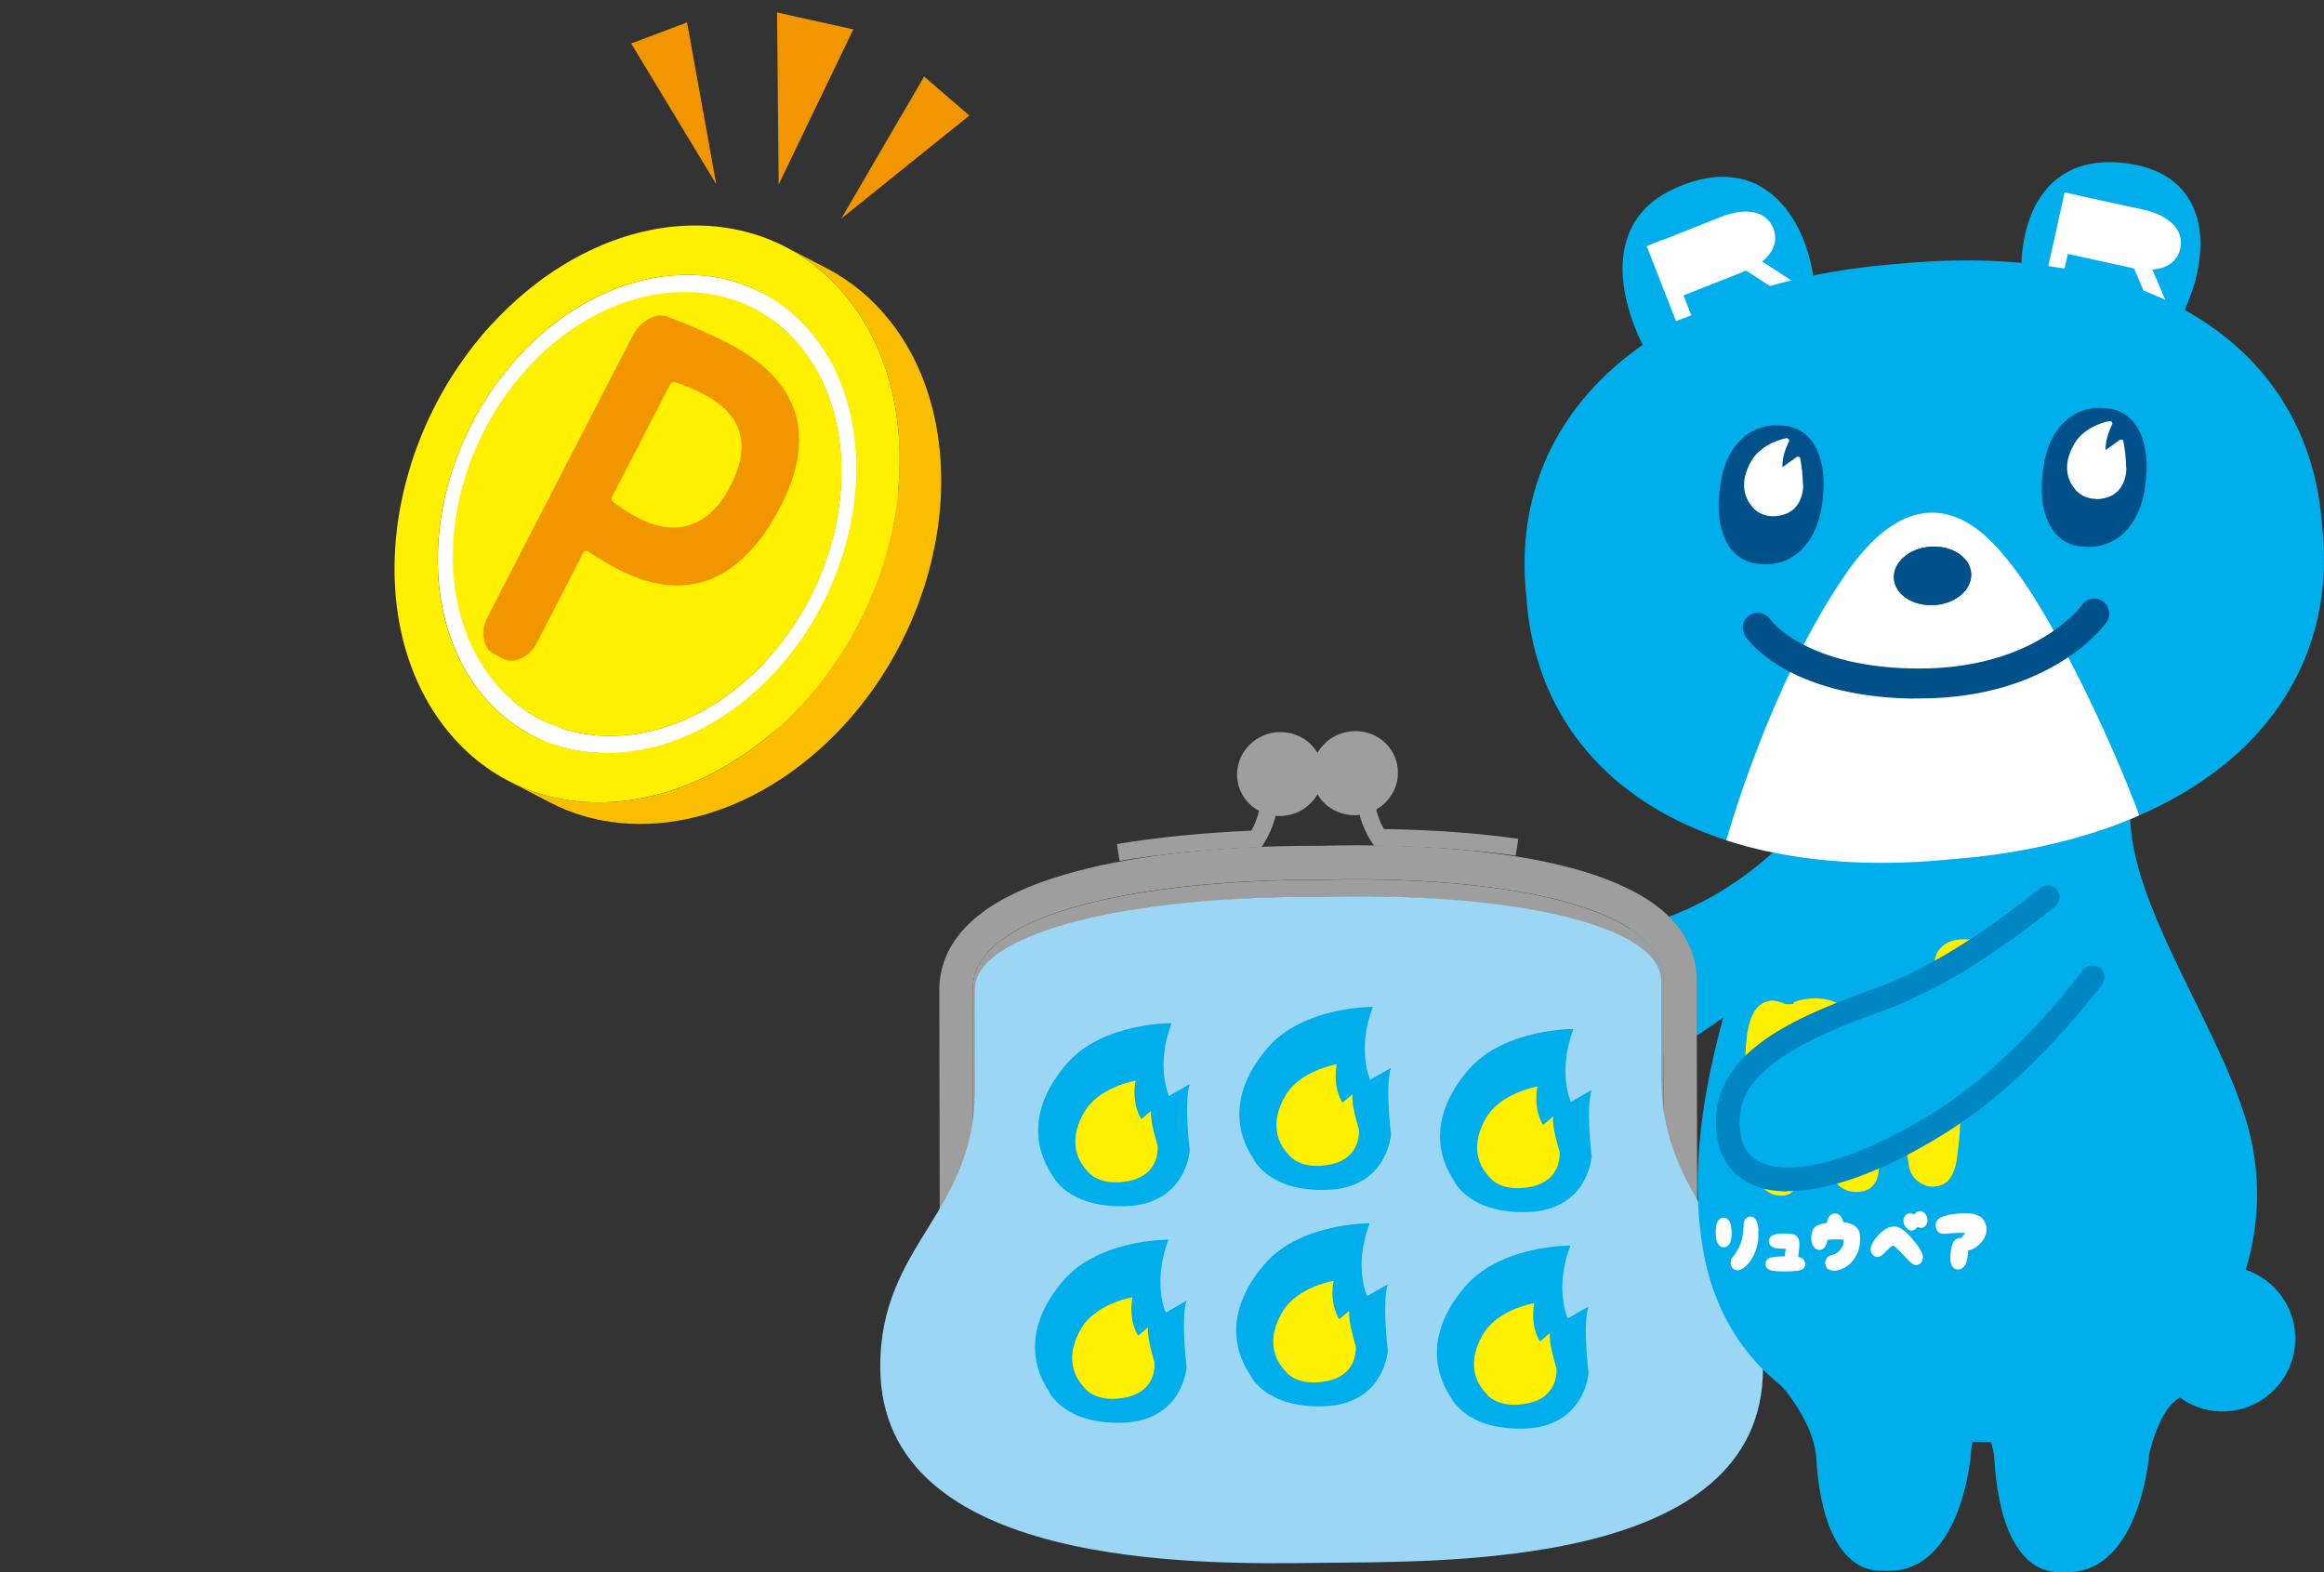 <?xml version="1.0" encoding="UTF-8"?><svg id="_レイヤー_2" xmlns="http://www.w3.org/2000/svg" xmlns:xlink="http://www.w3.org/1999/xlink" width="170" height="115" viewBox="0 0 170 115"><rect x="0" y="0" width="170" height="115" fill="#333333" stroke="none"/><defs><style>.cls-1{fill:none;}.cls-2{clip-path:url(#clippath);}.cls-3{fill:#f9be00;}.cls-4{fill:#005189;}.cls-5{fill:#00aeeb;}.cls-6{fill:#0086c2;}.cls-7{fill:#f29600;}.cls-8{fill:#fff;}.cls-9{fill:#fff000;}.cls-10{fill:#9bd7f5;}.cls-11{fill:#9e9e9f;}.cls-12{clip-path:url(#clippath-1);}.cls-13{clip-path:url(#clippath-4);}.cls-14{clip-path:url(#clippath-3);}.cls-15{clip-path:url(#clippath-2);}.cls-16{clip-path:url(#clippath-7);}.cls-17{clip-path:url(#clippath-8);}.cls-18{clip-path:url(#clippath-6);}.cls-19{clip-path:url(#clippath-5);}.cls-20{clip-path:url(#clippath-9);}.cls-21{isolation:isolate;}</style><clipPath id="clippath"><path class="cls-1" d="M169.87,38.54c1.44,13.4-9.26,22.96-27.21,24.32-17.92,1.77-30.11-5.8-31.01-19.24-1.44-13.4,9.26-22.96,27.21-24.32,17.92-1.76,30.11,5.8,31.01,19.25Z"/></clipPath><clipPath id="clippath-1"><path class="cls-1" d="M38.24,52.28c.36,.45,.74,.86,1.14,1.24-1.01-.53-2.03-1.05-3.04-1.58-.4-.38-.78-.79-1.14-1.23-5.13-6.36-3.91-17.39,2.76-24.68,1.01,.53,2.02,1.05,3.04,1.58-6.68,7.29-7.9,18.31-2.76,24.67Z"/></clipPath><clipPath id="clippath-2"><path class="cls-1" d="M39.38,53.52c.79,.75,1.66,1.36,2.58,1.83l-3.04-1.57c-.92-.48-1.79-1.09-2.58-1.83q.51,.27,.95,.49c.06,.03,.13,.07,.19,.1,.11,.06,.27,.14,.38,.2,.32,.16,.63,.33,.95,.49,.12,.06,.26,.13,.38,.2,.06,.03,.14,.06,.19,.1Z"/></clipPath><clipPath id="clippath-3"><path class="cls-1" d="M41.02,27.59s-.01,.02-.02,.02c-1.02-.52-2.03-1.05-3.04-1.58,0,0,.02-.01,.03-.02,5.3-5.73,12.46-7.35,17.77-4.6l3.03,1.58c-5.3-2.76-12.45-1.14-17.76,4.6Z"/></clipPath><clipPath id="clippath-4"><path class="cls-1" d="M55.15,22.57c1.01,.52,2.03,1.04,3.04,1.57-4.93-2.56-11.57-1.05-16.49,4.27-6.22,6.76-7.36,17.02-2.59,22.93,1,1.23,2.16,2.18,3.45,2.85-.5-.26-1.01-.53-1.52-.79-.5-.26-1.01-.53-1.51-.79-1.29-.67-2.46-1.62-3.46-2.85-4.77-5.92-3.63-16.17,2.59-22.94,4.92-5.32,11.56-6.83,16.49-4.26Z"/></clipPath><clipPath id="clippath-5"><path class="cls-1" d="M58.18,24.15c.84,.44,1.64,1,2.37,1.67-1.02-.52-2.03-1.06-3.04-1.58-.73-.68-1.52-1.23-2.36-1.66,.91,.47,2.13,1.1,3.04,1.57Z"/></clipPath><clipPath id="clippath-6"><path class="cls-1" d="M59.08,49.9c-4.96,5.34-11.6,6.85-16.52,4.29l-3.04-1.57c4.93,2.55,11.56,1.05,16.52-4.3,1.01,.53,2.02,1.05,3.04,1.58Z"/></clipPath><clipPath id="clippath-7"><path class="cls-1" d="M59.1,49.88s-.02,.01-.02,.03c-1.02-.52-2.03-1.05-3.04-1.58,0,0,.01-.01,.02-.02,6.17-6.71,7.31-16.97,2.54-22.88-.35-.43-.71-.83-1.1-1.19,.75,.39,3.04,1.58,3.04,1.58,.38,.36,.75,.75,1.09,1.18,4.78,5.91,3.64,16.16-2.54,22.88Z"/></clipPath><clipPath id="clippath-8"><path class="cls-1" d="M55.76,21.41c1.01,.53,2.02,1.05,3.03,1.58,1.39,.72,2.65,1.74,3.72,3.06,5.14,6.37,3.92,17.42-2.74,24.65-5.34,5.78-12.51,7.4-17.81,4.65-1.01-.52-2.02-1.05-3.04-1.57,5.31,2.75,12.47,1.13,17.82-4.65,6.65-7.23,7.88-18.27,2.74-24.64-1.07-1.33-2.34-2.34-3.72-3.07Z"/></clipPath><clipPath id="clippath-9"><path class="cls-1" d="M57.48,18.07c1.01,.53,2.02,1.05,3.04,1.58,1.67,.87,3.2,2.11,4.49,3.71,6.21,7.69,4.73,20.99-3.3,29.72-6.46,6.97-15.08,8.94-21.48,5.62-1-.53-2.02-1.05-3.04-1.58,6.4,3.32,15.03,1.36,21.48-5.62,8.03-8.74,9.51-22.02,3.3-29.72-1.29-1.6-2.82-2.84-4.49-3.71Z"/></clipPath></defs><g id="design"><g><rect class="cls-1" width="170" height="115"/><g><g><path class="cls-5" d="M132.59,59.33c-3.37,4.03-7.36,6.88-12.39,8.37-3.17,.94-8.64,.72-9.96,4.39-1.74,4.86,3.68,7.2,7.59,6.46,4.51-.85,8.53-4.5,12.18-6.97"/><g><g><path class="cls-11" d="M120.37,68.85c-3.74-3.7-14.73-4.74-23.76-4.49h-.22s-.22,0-.22,0c-9.02,0-20.01,1.32-23.74,5.12-.87,.89-1.29,1.85-1.29,2.96l.03,12.22c.74-1.49,1.21-3.12,1.21-4.99,0-2.09-.01-5.27-.01-7.25,0-.76,.29-1.42,.93-2.06,2.73-2.79,11-4.6,21.58-4.75,.43,0,.86,0,1.28,0h.24s.24,0,.24,0c.42-.01,.85-.02,1.28-.03,10.58-.14,18.86,1.46,21.6,4.17,.63,.63,.94,1.27,.94,2.04,0,1.97,.01,5.16,.01,7.24,0,1.87,.48,3.49,1.23,4.96l-.02-12.22c0-1.1-.43-2.06-1.3-2.92Z"/><path class="cls-11" d="M122.09,67.05c-5.24-5.18-19.58-5.35-25.51-5.18h-.19s-.19,0-.19,0c-5.92-.01-20.27,.54-25.48,5.86-1.34,1.37-2.02,2.96-2.01,4.74l.03,16.13,2.44-.03-.03-16.14c0-1.1,.42-2.07,1.29-2.96,3.72-3.8,14.71-5.13,23.74-5.12h.22s.22,0,.22,0c9.03-.25,20.01,.79,23.76,4.49,.87,.86,1.3,1.82,1.3,2.92l.03,16.14,2.44-.03-.04-16.14c0-1.78-.69-3.35-2.03-4.68Z"/><path class="cls-10" d="M121.52,79.02c0-2.09,0-5.27-.01-7.24,0-.76-.32-1.41-.98-2.04-2.86-2.71-11.5-4.31-22.55-4.17-.45,0-.89,.02-1.33,.03h-.25s-.25,0-.25,0c-.44,0-.89,0-1.34,0-11.05,.15-19.68,1.97-22.53,4.75-.66,.65-.97,1.3-.97,2.06,0,1.98,0,5.16,.01,7.25,.02,9.11-6.95,11.33-6.93,20.33,.03,14.76,23.23,14.45,32.1,14.33,8.87-.12,32.5,.52,32.47-14.24-.02-9-7.41-11.97-7.43-21.08Z"/><path class="cls-11" d="M81.9,62.97l-.2-1.23c2.92-.49,6.23-.82,9.84-.98,.22-.4,.6-1.21,.65-2.1l1.27,.04c-.08,1.62-.99,2.95-1.02,3.01l-.18,.27h-.33c-3.68,.16-7.05,.49-10.02,.99Z"/><path class="cls-11" d="M90.49,56.66c0-1.7,1.41-3.09,3.14-3.11,1.74-.02,3.15,1.33,3.15,3.03,0,1.7-1.4,3.09-3.14,3.11-1.74,.02-3.15-1.34-3.15-3.03Z"/><path class="cls-11" d="M110.87,62.59l.2-1.23c-2.93-.42-6.23-.66-9.84-.72-.22-.4-.61-1.19-.65-2.09l-1.27,.08c.09,1.62,.99,2.93,1.04,2.98l.18,.26h.32c3.68,.06,7.06,.29,10.02,.72Z"/><path class="cls-11" d="M102.26,56.51c0-1.7-1.42-3.06-3.15-3.03-1.74,.02-3.15,1.41-3.14,3.12,0,1.7,1.41,3.05,3.15,3.03,1.74-.02,3.15-1.42,3.14-3.12Z"/></g><g><g><path class="cls-5" d="M87.05,79.29l-1.54,.88s-1.01-2.16,.19-5.33c0,0-5.05-.05-7.67,2.97-2.67,3.09-2.51,6-1.04,8.18,0,0,1.08,2.36,5.31,2.24,4.49-.12,4.73-4.08,4.73-4.08,0,0-.44-3.56,0-4.86Z"/><path class="cls-9" d="M84.21,81.25l-.72,.61s-.74-1.03-.42-2.81c0,0-2.66,.44-3.74,2.27-1.1,1.86-.73,3.37,.25,4.38,0,0,.8,1.13,3.01,.68,2.35-.48,2.09-2.58,2.09-2.58,0,0-.58-1.82-.47-2.55Z"/></g><g><path class="cls-5" d="M101.77,78.1l-1.54,.88s-1.01-2.16,.19-5.33c0,0-5.05-.05-7.67,2.97-2.67,3.09-2.51,6-1.04,8.18,0,0,1.08,2.36,5.31,2.24,4.49-.12,4.73-4.08,4.73-4.08,0,0-.44-3.56,0-4.86Z"/><path class="cls-9" d="M98.92,80.05l-.72,.61s-.74-1.03-.42-2.81c0,0-2.66,.44-3.74,2.27-1.1,1.86-.73,3.37,.26,4.38,0,0,.8,1.13,3.01,.68,2.35-.48,2.09-2.58,2.09-2.58,0,0-.58-1.82-.47-2.55Z"/></g><g><path class="cls-5" d="M116.45,79.72l-1.54,.88s-1.01-2.16,.19-5.33c0,0-5.05-.05-7.67,2.97-2.67,3.09-2.51,6-1.04,8.18,0,0,1.08,2.36,5.31,2.24,4.49-.12,4.73-4.08,4.73-4.08,0,0-.44-3.56,0-4.86Z"/><path class="cls-9" d="M113.6,81.68l-.72,.61s-.74-1.03-.42-2.81c0,0-2.66,.44-3.74,2.27-1.1,1.86-.73,3.37,.26,4.38,0,0,.8,1.13,3.01,.68,2.35-.48,2.09-2.58,2.09-2.58,0,0-.58-1.82-.47-2.55Z"/></g><g><path class="cls-5" d="M86.82,95.13l-1.54,.88s-1.01-2.16,.19-5.33c0,0-5.05-.05-7.67,2.97-2.67,3.09-2.51,6-1.04,8.18,0,0,1.08,2.35,5.31,2.24,4.49-.12,4.73-4.08,4.73-4.08,0,0-.44-3.56,0-4.86Z"/><path class="cls-9" d="M83.98,97.09l-.72,.61s-.74-1.03-.42-2.81c0,0-2.66,.44-3.74,2.27-1.1,1.86-.73,3.37,.25,4.38,0,0,.8,1.13,3.01,.68,2.35-.48,2.09-2.58,2.09-2.58,0,0-.58-1.82-.47-2.55Z"/></g><g><path class="cls-5" d="M101.54,93.93l-1.54,.88s-1.01-2.16,.19-5.33c0,0-5.05-.05-7.67,2.97-2.67,3.09-2.51,6-1.04,8.18,0,0,1.08,2.35,5.31,2.24,4.49-.12,4.73-4.08,4.73-4.08,0,0-.44-3.56,0-4.86Z"/><path class="cls-9" d="M98.69,95.89l-.72,.61s-.74-1.03-.42-2.81c0,0-2.66,.44-3.74,2.27-1.1,1.86-.73,3.37,.26,4.38,0,0,.8,1.13,3.01,.68,2.35-.48,2.09-2.58,2.09-2.58,0,0-.58-1.82-.47-2.55Z"/></g><g><path class="cls-5" d="M116.22,95.56l-1.54,.88s-1.01-2.16,.19-5.33c0,0-5.05-.05-7.67,2.97-2.67,3.09-2.51,6-1.04,8.18,0,0,1.08,2.35,5.31,2.24,4.49-.12,4.73-4.08,4.73-4.08,0,0-.44-3.56,0-4.86Z"/><path class="cls-9" d="M113.37,97.52l-.72,.61s-.74-1.03-.42-2.81c0,0-2.66,.44-3.74,2.27-1.1,1.86-.73,3.37,.26,4.38,0,0,.8,1.13,3.01,.68,2.35-.48,2.09-2.58,2.09-2.58,0,0-.58-1.82-.47-2.55Z"/></g></g></g><path class="cls-5" d="M131.06,58.1c-2.8,10.41-8.22,21.68-6.57,32.78,.82,5.54,3.74,9.76,8.55,12.25,5.38,2.79,18.81,3.51,23.93-.13,6.06-4.31,9.35-11.95,7.72-19.55-1.62-7.56-9.22-17.26-8.86-24.4"/><g><g><path class="cls-8" d="M126.62,89.65c.03,.14,.05,.32,.05,.5,0,.19-.02,.37-.04,.51-.1,.54-.44,.58-.53,.58-.1,0-.44-.04-.55-.57-.03-.15-.04-.33-.04-.51,0-.19,.01-.37,.03-.5,.1-.55,.44-.59,.54-.59,.09,0,.43,.03,.54,.58Zm2,.31c0,.21,0,.41,0,.63-.02,.27-.07,.52-.15,.76-.08,.25-.19,.51-.32,.71-.11,.2-.25,.37-.4,.51-.15,.15-.28,.23-.37,.27-.12,.05-.21,.08-.29,.08h-.01c-.18,0-.33-.1-.42-.27-.08-.17-.11-.44,.07-.67,.27-.36,.46-.65,.6-1.03,.13-.36,.2-.8,.22-1.39,.01-.41,.28-.57,.5-.57h0c.14,0,.4,.07,.51,.52,.03,.12,.06,.28,.07,.45Z"/><path class="cls-8" d="M132.06,92.44c0,.08-.02,.37-.37,.47-.07,.02-.16,.04-.28,.05-.21,.03-.5,.04-.79,.04-.3,0-.59,0-.8-.03-.11,0-.21-.02-.29-.05-.35-.09-.38-.38-.38-.46,0-.09,.02-.38,.37-.47,.08-.02,.17-.04,.29-.05,.19-.03,.46-.04,.72-.04,.02,0,.04-.02,.04-.05,0-.1,.01-.21,.03-.32,0-.05,.05-.15,0-.19-.03-.02-.08,0-.11,0-.21,0-.4-.02-.56-.04-.09,0-.17-.03-.22-.06-.29-.12-.32-.38-.32-.45,0-.07,.03-.34,.31-.45,.24-.1,.53-.11,.78-.11,.26,0,.54,0,.79,.09,.09,.04,.17,.09,.22,.18,.05,.06,.1,.16,.11,.27,.06,.3,0,.62-.04,.92,0,.06-.01,.14-.02,.21,0,.03,.01,.04,.03,.05,.03,.01,.06,.01,.09,.02,.35,.09,.38,.38,.38,.46Z"/><path class="cls-8" d="M134.76,91.22c.09-.19,.1-.42,.1-.48,0-.02,0-.05-.03-.05-.1-.03-.31-.03-.57-.03-.22,0-.43,.01-.55,.03-.02,0-.04,.02-.04,.04-.05,.51-.35,.69-.57,.7-.28,0-.6-.23-.61-.89,0-.12,.03-.25,.05-.37,.03-.15,.11-.31,.22-.42,.1-.08,.23-.14,.35-.18,.16-.06,.34-.09,.5-.12,.02,0,.04-.02,.04-.04,.04-.39,.27-.65,.58-.65,.29,0,.53,.25,.59,.6,0,.02,.01,.04,.03,.04,.4,.04,.92,.19,1.13,.63,.12,.25,.1,.83,.04,1.13-.04,.24-.12,.48-.25,.69-.1,.2-.23,.38-.38,.53-.13,.12-.27,.24-.42,.33-.37,.21-.64,.24-.74,.24-.15,0-.43-.02-.57-.18-.09-.11-.14-.24-.15-.39,0-.21,.14-.46,.36-.53,.19-.06,.37-.12,.54-.23,.05-.04,.21-.16,.35-.42Z"/><path class="cls-8" d="M140.62,91.73c.11,.31,0,.56-.15,.68-.08,.09-.19,.12-.31,.13-.23,0-.42-.2-.7-.51l-.06-.05c-.37-.41-.7-.72-.87-.86-.02-.01-.06-.01-.09,0-.19,.11-.35,.28-.51,.44l-.07,.08c-.14,.14-.3,.3-.52,.3-.11,0-.22-.03-.31-.11-.09-.08-.35-.37-.06-.9,.2-.35,.47-.67,.79-.92,.25-.19,.52-.29,.76-.29,.06,0,.11,0,.16,0,.15,.02,.32,.1,.48,.21,.22,.15,.43,.35,.67,.63,.24,.28,.51,.6,.7,.96,.03,.07,.06,.13,.09,.2Zm.3-2.79c.06,.12,.08,.26,.08,.39-.03,.19-.12,.34-.25,.42-.08,.05-.15,.07-.23,.07-.09,0-.17-.02-.23-.07-.03,0-.04,0-.06,.02-.03,.05-.08,.11-.13,.15-.08,.06-.16,.09-.25,.09-.19,0-.38-.12-.5-.32-.18-.31-.14-.68,.1-.85,.07-.06,.16-.09,.25-.09,.1,0,.2,.02,.29,.08,.02,.02,.04,.01,.05-.01,.05-.06,.1-.12,.17-.17,.07-.04,.15-.05,.22-.06,.2,0,.39,.12,.49,.34Z"/><path class="cls-8" d="M143.02,92.82c-.4-.22-.38-.76-.33-1.18,.04-.31,.08-.69,.3-.92,.08-.08,.22-.16,.33-.16,.04,0,.08,0,.12,0,.02,0,.03,0,.04-.02,.07-.12,.16-.2,.2-.24,.03-.02,.11-.12,.03-.12-.27,0-.53,0-.8,.02-.25,0-.49,.05-.75,.05-.33,0-.47-.23-.51-.32-.07-.15-.08-.34-.03-.5,.07-.2,.22-.34,.46-.43,.38-.14,.8-.2,1.19-.23,.54-.04,1.23-.08,1.68,.31,.22,.18,.35,.48,.37,.79,.01,.45-.21,.85-.51,1.13-.22,.21-.5,.42-.81,.45-.01,0-.03,.02-.03,.04-.01,.28-.04,.56-.13,.82-.08,.3-.3,.54-.58,.55-.09,0-.18,0-.25-.05Z"/></g><g><g><path class="cls-9" d="M143.71,84.49c-.2,1.85-.9,2.78-2.28,2.84-1.05,.05-2.17-.79-2.34-1.94-.43-2.24-.46-6.18-.59-6.54-.06-.23-.35-.17-.44,.02-.1,.45,.09,4.33-.09,6.68-.07,1.34-.88,2.12-2.03,2.17-1.23,.06-2.29-.62-2.43-1.93-.29-2.3-.41-6.28-.55-6.73-.08-.23-.4-.22-.44,.02-.06,.32,.09,4.3-.09,6.57-.08,1.13-.9,2.28-1.98,2.33-2.13,.1-2.68-2-2.98-3.85-.16-1.1-.25-2.17-.31-3.69-.06-1.52-.06-2.96,.02-4.07,.11-1.53,.47-3.65,2.46-3.75,.34-.02,.69,.12,.97,.19,.08,.05,.18,.1,.2,.04,.65-.32,1.39-.38,1.68-.4,.88-.04,1.82,.12,2.58,.69,.15,.1,.32,.09,.39-.02,.71-.72,1.93-.96,3.18-1.02,1.64-.08,3.05,.69,3.96,1.94,1.06,1.42,1.1,3.78,1.28,5.93,.11,1.7,.02,2.99-.17,4.5Z"/><path class="cls-5" d="M130.25,88.54c-2.63-.04-3.11-3.03-3.31-4.31-.17-1.12-.26-2.2-.32-3.75-.06-1.7-.06-3.09,.02-4.13,.08-1.02,.31-4.12,2.98-4.25h.11c.3,0,.59,.08,.81,.15,.07,.02,.14,.04,.2,.05h.01c.62-.26,1.26-.35,1.71-.37,1.06-.05,2.02,.18,2.78,.68,.72-.62,1.83-.96,3.39-1.04,1.77-.08,3.37,.71,4.42,2.16,1.02,1.36,1.17,3.41,1.32,5.39l.06,.81c.12,1.75,.02,3.06-.18,4.61-.23,2.15-1.14,3.23-2.79,3.31-1.39,.08-2.7-1.02-2.89-2.4-.01-.06-.02-.12-.03-.18,0,.1-.01,.2-.02,.3-.08,1.57-1.06,2.6-2.54,2.67-1.59,.07-2.83-.92-3-2.41,0-.04-.01-.08-.02-.12-.1,1.3-1.08,2.73-2.49,2.8-.08,0-.15,0-.23,0Zm-.54-15.36c-1.22,.06-1.83,1.06-1.99,3.25-.07,1-.08,2.35-.02,4.01,.06,1.51,.15,2.56,.31,3.63,.39,2.49,1.06,3.44,2.42,3.39,.8-.04,1.4-.98,1.46-1.83,.12-1.43,.1-3.58,.08-5.01-.01-1.19-.01-1.48,.02-1.63,.06-.36,.38-.63,.76-.62,.33,0,.61,.21,.72,.52,.08,.27,.13,.89,.24,2.59,.09,1.36,.19,3.05,.34,4.25,.13,1.14,1.06,1.49,1.87,1.46,.91-.04,1.47-.65,1.52-1.66,.1-1.35,.08-3.24,.07-4.62-.02-1.41-.02-1.92,.04-2.15l.04-.11c.14-.29,.44-.48,.76-.48,.33,0,.61,.23,.69,.56,.06,.14,.08,.47,.15,1.78,.08,1.45,.19,3.44,.45,4.79,.13,.89,.98,1.49,1.69,1.5h.09c.75-.04,1.55-.35,1.77-2.36,.19-1.5,.28-2.75,.17-4.41l-.06-.81c-.14-1.82-.28-3.71-1.11-4.83-.85-1.17-2.1-1.78-3.5-1.72-1.37,.07-2.29,.34-2.8,.84-.24,.3-.72,.35-1.09,.12-.61-.45-1.41-.65-2.27-.6-.29,.02-.81,.07-1.29,.27l-.06,.14-.4,.02c-.12,0-.23-.03-.36-.1-.05-.01-.11-.03-.16-.05-.18-.05-.37-.11-.53-.11Z"/></g><path class="cls-9" d="M141.41,74.94c.21-.49,.7-.68,1.54-.31,.6,.29,1.38,.16,1.36-.32-.03-.85-2.09-.09-2.13-1.27-.03-1.3,1.91-.83,1.84-1.68-.03-.33-.58-.38-1.33-.13-.35,.13-.88,.04-1.1-.45-.28-.65,.22-1.99,1.86-2.07,1.92-.09,2.62,1.1,2.67,2.24,.02,.55-.11,1.25-.32,1.59-.02,.02-.02,.06,.02,.08,.25,.21,.63,.85,.67,1.66,.06,1.96-1.36,2.69-2.82,2.76-1.7,.08-2.62-1.19-2.26-2.09Z"/></g></g><path class="cls-5" d="M162.79,92.6c-2.93-.12-5.41,2.18-5.53,5.11-.12,2.93,2.18,5.41,5.11,5.53,2.93,.12,5.41-2.18,5.53-5.11,.11-2.93-2.18-5.41-5.11-5.53Z"/><g><path class="cls-5" d="M153.82,62.08l-.79,.75c-.08,.08-8.01,7.6-15.57,10.29-7.43,2.64-11.85,5.26-10.95,10.15,.22,1.21,.92,2.1,2.01,2.58h0c2.81,1.24,8.13-.31,13.89-4.05,7.28-4.72,12.77-13.16,13-13.52l.16-.26-1.75-5.95Z"/><g><path class="cls-5" d="M149.8,65.63c-3.03,2.45-7.75,5.86-12.34,7.49-7.43,2.64-11.85,5.26-10.95,10.15,.22,1.21,.92,2.1,2.01,2.58h0c2.81,1.24,8.13-.31,13.89-4.05,4.54-2.95,8.38-7.34,10.69-10.31"/><path class="cls-6" d="M130.68,87.15c-.95-.01-1.8-.18-2.52-.5-1.34-.59-2.24-1.74-2.51-3.22-1.12-6.09,5.07-8.84,11.51-11.13,4.42-1.57,9.01-4.86,12.08-7.35,.37-.3,.92-.25,1.22,.13,.3,.37,.24,.92-.13,1.22-3.17,2.57-7.94,5.98-12.59,7.63-8.26,2.94-11.07,5.43-10.39,9.17,.17,.93,.68,1.58,1.5,1.95,2.5,1.11,7.63-.45,13.07-3.98,4.38-2.84,8.11-7.07,10.47-10.12,.29-.38,.84-.45,1.22-.16,.38,.29,.45,.84,.16,1.22-2.44,3.15-6.32,7.53-10.9,10.51-4.69,3.04-9.03,4.65-12.2,4.61Z"/></g></g><g><path class="cls-5" d="M160.7,15.9c-.43-1.52-1.64-3.44-4.97-3.93-2.33-.34-4.2,.12-5.57,1.38-2.52,2.32-2.3,6.45-2.29,6.63l.67-.04,9.12,4.73,.43,.51c1.45-1.21,3.61-5.77,2.62-9.27Z"/><g><path class="cls-5" d="M128.83,13.66c-1.28-.73-3.48-1.29-6.63,.27-1.65,.82-2.74,2.05-3.22,3.66-1.11,3.65,1.32,7.91,1.42,8.09l.7-.4,10.89-3.73,.8-.06c-.25-3.62-1.74-6.55-3.97-7.83Z"/><g><path class="cls-8" d="M121.2,18.35l4.95-1.96s2.42-1.01,3.02,.53c.6,1.52-1.78,2.37-1.78,2.37l-5.12,2.02"/><path class="cls-8" d="M122.5,21.87l-.44-1.11,5.12-2.02c.31-.11,1.2-.53,1.44-1.07,.08-.17,.08-.33,0-.52-.08-.19-.19-.31-.37-.38-.58-.24-1.57,.06-1.87,.19l-4.96,1.96-.44-1.11,4.95-1.96c.16-.07,1.65-.66,2.78-.19,.47,.2,.82,.56,1.01,1.05,.19,.49,.18,.99-.03,1.46-.5,1.09-1.95,1.63-2.11,1.69l-5.1,2.01Z"/></g><rect class="cls-8" x="128.71" y="18.17" width="1.2" height="3.86" transform="translate(41.84 117.44) rotate(-56.89)"/><rect class="cls-8" x="121.48" y="17.58" width="1.2" height="5.9" transform="translate(.9 45.81) rotate(-21.33)"/></g><g><g><path class="cls-8" d="M151.47,14.79l5.21,1.13s2.57,.51,2.22,2.12c-.35,1.6-2.8,.97-2.8,.97l-5.37-1.17"/><path class="cls-8" d="M157.05,19.74c-.56,0-1.02-.12-1.11-.14l-5.35-1.17,.26-1.17,5.37,1.17c.32,.08,1.3,.23,1.8-.08,.16-.1,.25-.23,.29-.43,.04-.2,.02-.36-.09-.52-.34-.52-1.34-.82-1.66-.88l-5.22-1.14,.26-1.17,5.21,1.13c.17,.03,1.74,.37,2.42,1.4,.28,.43,.37,.92,.26,1.43-.11,.51-.4,.93-.83,1.19-.49,.3-1.09,.38-1.6,.37Z"/></g><rect class="cls-8" x="156.64" y="18.83" width="1.2" height="3.86" transform="translate(4.44 63.28) rotate(-23.07)"/><rect class="cls-8" x="148.04" y="16.5" width="5.9" height="1.2" transform="translate(101.7 160.83) rotate(-77.54)"/></g><g><path class="cls-5" d="M169.87,38.54c1.44,13.4-9.26,22.96-27.21,24.32-17.92,1.77-30.11-5.8-31.01-19.24-1.44-13.4,9.26-22.96,27.21-24.32,17.92-1.76,30.11,5.8,31.01,19.25Z"/><g class="cls-2"><path class="cls-8" d="M156.65,60.08c-2.57-7.03-6.98-15.68-9.61-18.89l-.14-.18c-1-1.23-3.33-4.11-6.57-3.4-1.82,.4-3.62,1.9-5.37,4.45-5.65,8.26-8.72,19.55-8.75,19.66l-.13,.49,10.95,2.75,15.42-2,4.34-2.49-.14-.39Z"/></g><path class="cls-4" d="M144.19,41.95c.07,1.18-1.13,2.21-2.69,2.31-1.56,.1-2.89-.77-2.96-1.95-.07-1.18,1.13-2.22,2.69-2.32,1.56-.1,2.88,.77,2.96,1.95Z"/></g><path class="cls-4" d="M144.19,41.95c.07,1.18-1.13,2.21-2.69,2.31-1.56,.1-2.89-.77-2.96-1.95-.07-1.18,1.13-2.22,2.69-2.32,1.56-.1,2.88,.77,2.96,1.95Z"/><path class="cls-4" d="M133.28,36.89c-.42,3.07-2.37,4.65-4.67,4.35-2.27-.21-3.25-2.65-2.77-5.75,.41-3.07,2.37-4.65,4.67-4.35,2.27,.21,3.25,2.65,2.77,5.75Z"/><path class="cls-4" d="M156.91,35.62c-.42,3.07-2.37,4.65-4.67,4.35-2.28-.21-3.25-2.65-2.77-5.75,.42-3.07,2.37-4.65,4.67-4.35,2.27,.21,3.25,2.65,2.77,5.75Z"/><g><path class="cls-8" d="M155.15,32.3l-1.24,.9s-.3-.72,.43-2.24c0,0-1.7,.3-2.45,1.58-.76,1.31-.58,2.38,.01,3.1,0,0,.57,.93,1.99,.62,1.5-.32,1.46-1.93,1.46-1.93-.06-.97-.02-.86-.2-2.02Z"/><path class="cls-8" d="M153.3,36.49h0c-1.07-.02-1.53-.73-1.55-.76-.41-.49-.98-1.61-.01-3.27,.78-1.34,2.49-1.65,2.57-1.66,.06,0,.13,.02,.17,.07,.04,.05,.05,.12,.02,.18-.45,.94-.49,1.56-.47,1.87l1.03-.74s.11-.04,.17-.02c.06,.02,.09,.07,.1,.13,.15,.9,.15,1.05,.18,1.52,0,.14,.01,.3,.03,.52,0,.02,.02,1.76-1.6,2.11-.22,.05-.43,.07-.63,.07Zm.73-5.28c-.51,.15-1.49,.55-1.99,1.41-.64,1.1-.64,2.13,0,2.9,.03,.04,.39,.61,1.27,.62,.17,0,.36-.02,.55-.06,1.34-.29,1.33-1.7,1.33-1.76-.01-.22-.02-.38-.03-.52-.02-.4-.03-.56-.13-1.2l-1.02,.73s-.1,.04-.15,.03c-.05-.01-.09-.05-.11-.1-.01-.03-.28-.7,.28-2.05Z"/></g><g><path class="cls-8" d="M131.52,33.57l-1.24,.9s-.3-.72,.43-2.24c0,0-1.7,.3-2.44,1.58-.76,1.31-.58,2.38,.01,3.1,0,0,.57,.92,1.99,.62,1.5-.33,1.47-1.93,1.47-1.93-.06-.96-.02-.86-.2-2.02Z"/><path class="cls-8" d="M129.67,37.76h0c-1.07-.02-1.53-.73-1.55-.76-.41-.5-.98-1.61-.01-3.28,.77-1.34,2.49-1.65,2.56-1.67,.06,0,.13,.02,.17,.07,.04,.05,.05,.12,.02,.18-.46,.94-.49,1.56-.47,1.87l1.03-.74s.11-.04,.17-.02c.06,.02,.09,.07,.1,.13,.15,.91,.15,1.06,.18,1.52,0,.14,.02,.3,.03,.52,0,.02,.02,1.76-1.6,2.11-.21,.05-.42,.07-.62,.07Zm.73-5.28c-.51,.15-1.49,.55-1.99,1.41-.64,1.1-.64,2.13,0,2.9,.03,.04,.4,.6,1.27,.62h0c.17,0,.36-.02,.55-.06,1.35-.29,1.33-1.7,1.33-1.76-.01-.21-.02-.38-.03-.52-.02-.4-.03-.56-.13-1.2l-1.02,.74s-.1,.04-.15,.03c-.05-.01-.09-.05-.11-.1-.01-.03-.28-.7,.28-2.06Z"/></g><path class="cls-1" d="M169.87,38.54c1.44,13.4-9.26,22.96-27.21,24.32-17.92,1.77-30.11-5.8-31.01-19.24-1.44-13.4,9.26-22.96,27.21-24.32,17.92-1.76,30.11,5.8,31.01,19.25Z"/><path class="cls-4" d="M139.91,51.1c-9.26-.14-12.13-4.39-12.25-4.58-.33-.51-.19-1.19,.32-1.52,.51-.33,1.18-.19,1.52,.31,.05,.08,2.65,3.59,10.91,3.59,8.51,0,11.86-4.6,11.89-4.65,.35-.5,1.04-.61,1.53-.26,.5,.35,.61,1.04,.26,1.53-.16,.23-4.05,5.57-13.69,5.57-.17,0-.34,0-.5,0Z"/></g><path class="cls-5" d="M146.49,103.67c-.08,0-.17-.02-.24-.02-2.01-.03-2.08,2.59-2.08,2.7v.05c-.03,.36-.82,8.93-6.41,8.49-.07,0-.16,.01-.28,.01-1.22-.02-4.11-.84-4.61-8.06-.09-2.71-2.49-5.43-2.74-5.67"/><path class="cls-5" d="M143.2,101.73c.25,.23,2.61,2.5,2.7,5.21,.5,7.22,3.39,8.04,4.61,8.06,.12,0,.21,0,.28-.01,5.59,.44,6.38-8.13,6.41-8.49v-.05c0-.11,.94-4.41,2.95-4.38l.37-2.34"/></g><g><g><g class="cls-21"><g class="cls-21"><g class="cls-12"><g class="cls-21"><path class="cls-3" d="M55.75,21.41l3.04,1.57c-5.3-2.75-12.46-1.13-17.76,4.6-6.7,7.28-7.93,18.33-2.79,24.7,1.07,1.33,2.33,2.35,3.72,3.07l-3.04-1.57c-1.39-.72-2.65-1.74-3.72-3.07-5.14-6.37-3.91-17.41,2.79-24.7,5.3-5.73,12.45-7.35,17.76-4.6"/></g></g></g><g class="cls-21"><g class="cls-15"><g class="cls-21"><path class="cls-3" d="M55.75,21.41l3.04,1.57c-5.3-2.75-12.46-1.13-17.76,4.6-6.7,7.28-7.93,18.33-2.79,24.7,1.07,1.33,2.33,2.35,3.72,3.07l-3.04-1.57c-1.39-.72-2.65-1.74-3.72-3.07-5.14-6.37-3.91-17.41,2.79-24.7,5.3-5.73,12.45-7.35,17.76-4.6"/></g></g></g><g class="cls-21"><g class="cls-14"><g class="cls-21"><path class="cls-3" d="M55.75,21.41l3.04,1.57c-5.3-2.75-12.46-1.13-17.76,4.6-6.7,7.28-7.93,18.33-2.79,24.7,1.07,1.33,2.33,2.35,3.72,3.07l-3.04-1.57c-1.39-.72-2.65-1.74-3.72-3.07-5.14-6.37-3.91-17.41,2.79-24.7,5.3-5.73,12.45-7.35,17.76-4.6"/></g></g></g><g class="cls-21"><g class="cls-13"><g class="cls-21"><path class="cls-8" d="M55.15,22.57l3.04,1.57c-4.93-2.56-11.57-1.05-16.49,4.27-6.22,6.76-7.36,17.02-2.59,22.93,1,1.23,2.16,2.18,3.45,2.85l-3.03-1.58c-1.29-.67-2.46-1.62-3.46-2.85-4.77-5.92-3.63-16.17,2.59-22.94,4.92-5.32,11.56-6.83,16.49-4.26"/></g></g></g><g class="cls-21"><g class="cls-19"><g class="cls-21"><path class="cls-3" d="M55.15,22.57l3.03,1.58c1.29,.67,2.46,1.61,3.45,2.85,4.78,5.91,3.64,16.16-2.54,22.88-4.97,5.36-11.61,6.87-16.54,4.31l-3.04-1.57c4.93,2.56,11.58,1.05,16.54-4.32,6.17-6.71,7.31-16.97,2.54-22.88-.99-1.23-2.17-2.18-3.45-2.85"/></g></g></g><g class="cls-21"><g class="cls-18"><g class="cls-21"><path class="cls-3" d="M55.15,22.57l3.03,1.58c1.29,.67,2.46,1.61,3.45,2.85,4.78,5.91,3.64,16.16-2.54,22.88-4.97,5.36-11.61,6.87-16.54,4.31l-3.04-1.57c4.93,2.56,11.58,1.05,16.54-4.32,6.17-6.71,7.31-16.97,2.54-22.88-.99-1.23-2.17-2.18-3.45-2.85"/></g></g></g><g class="cls-21"><g class="cls-16"><g class="cls-21"><path class="cls-3" d="M55.15,22.57l3.03,1.58c1.29,.67,2.46,1.61,3.45,2.85,4.78,5.91,3.64,16.16-2.54,22.88-4.97,5.36-11.61,6.87-16.54,4.31l-3.04-1.57c4.93,2.56,11.58,1.05,16.54-4.32,6.17-6.71,7.31-16.97,2.54-22.88-.99-1.23-2.17-2.18-3.45-2.85"/></g></g></g><g class="cls-21"><g class="cls-17"><g class="cls-21"><path class="cls-8" d="M55.76,21.41l3.03,1.58c1.39,.72,2.65,1.74,3.72,3.06,5.14,6.37,3.92,17.42-2.74,24.65-5.34,5.78-12.51,7.4-17.81,4.65l-3.04-1.57c5.31,2.75,12.47,1.13,17.82-4.65,6.65-7.23,7.88-18.27,2.74-24.64-1.07-1.33-2.34-2.34-3.72-3.07"/></g></g></g><path class="cls-8" d="M37.94,26.07c6.74-7.29,16.38-7.97,21.54-1.58,5.14,6.37,3.91,17.41-2.74,24.64-6.74,7.29-16.38,7.97-21.53,1.59-5.14-6.37-3.91-17.41,2.73-24.65Zm18.08,22.29c6.22-6.77,7.36-17.02,2.59-22.93-4.78-5.94-13.74-5.3-19.94,1.41-6.22,6.77-7.37,17.02-2.59,22.94,4.79,5.93,13.73,5.29,19.95-1.42"/><path class="cls-9" d="M38.61,26.89c6.26-6.77,15.22-7.4,20-1.47,4.77,5.91,3.63,16.16-2.54,22.88-6.26,6.77-15.21,7.41-19.99,1.47-4.77-5.92-3.63-16.17,2.54-22.88Z"/><path class="cls-9" d="M36,23.69c8.14-8.81,19.74-9.63,25.97-1.91,6.22,7.7,4.73,20.98-3.3,29.72-8.15,8.8-19.75,9.63-25.97,1.91-6.21-7.7-4.73-20.99,3.3-29.73Zm20.68,25.49c6.7-7.29,7.93-18.33,2.79-24.7-5.16-6.39-14.8-5.7-21.49,1.53-6.7,7.29-7.93,18.33-2.79,24.7,5.15,6.39,14.79,5.7,21.48-1.53"/><g class="cls-21"><g class="cls-20"><g class="cls-21"><path class="cls-3" d="M57.48,18.07l3.04,1.58c1.67,.87,3.2,2.11,4.49,3.71,6.21,7.69,4.73,20.99-3.3,29.72-6.46,6.97-15.08,8.94-21.48,5.62l-3.04-1.58c6.4,3.32,15.03,1.36,21.48-5.62,8.03-8.74,9.51-22.02,3.3-29.72-1.29-1.6-2.82-2.84-4.49-3.71"/></g></g></g></g><path class="cls-7" d="M36.13,47.84c-.4-.21-.65-.58-.74-1.11-.1-.53,0-1.05,.26-1.57l10.62-20.59c.28-.54,.67-.95,1.17-1.23,.5-.28,.97-.34,1.41-.17,1.58,.59,3.06,1.24,4.44,1.95,2.62,1.36,4.24,3.03,4.87,5.05,.62,2.01,.27,4.29-1.03,6.82-1.45,2.81-3.18,4.6-5.19,5.39-2.01,.78-4.26,.54-6.74-.74-.58-.3-1.31-.74-2.21-1.31-.14-.07-.25-.02-.35,.16l-3.37,6.54c-.27,.52-.65,.89-1.14,1.12-.49,.23-.95,.24-1.35,.03l-.65-.34Zm12.85-19.65l-4.19,8.12c-.08,.16-.06,.29,.06,.41,.61,.46,1.23,.85,1.86,1.17,1.42,.73,2.7,.89,3.86,.47,1.15-.41,2.11-1.36,2.87-2.84,1.54-2.99,.86-5.23-2.04-6.72-.63-.33-1.3-.6-2.02-.84-.17-.03-.29,.05-.39,.23Z"/></g><g><path class="cls-7" d="M56.84,.91l5.58,1.24-5.46,11.34-.12-12.58Z"/><path class="cls-7" d="M67.6,5.6l3.31,2.85-9.37,7.54,6.06-10.39Z"/><path class="cls-7" d="M46.17,3.18l4.09-1.54,2.13,11.83-6.22-10.29Z"/></g></g></g></g></g></svg>